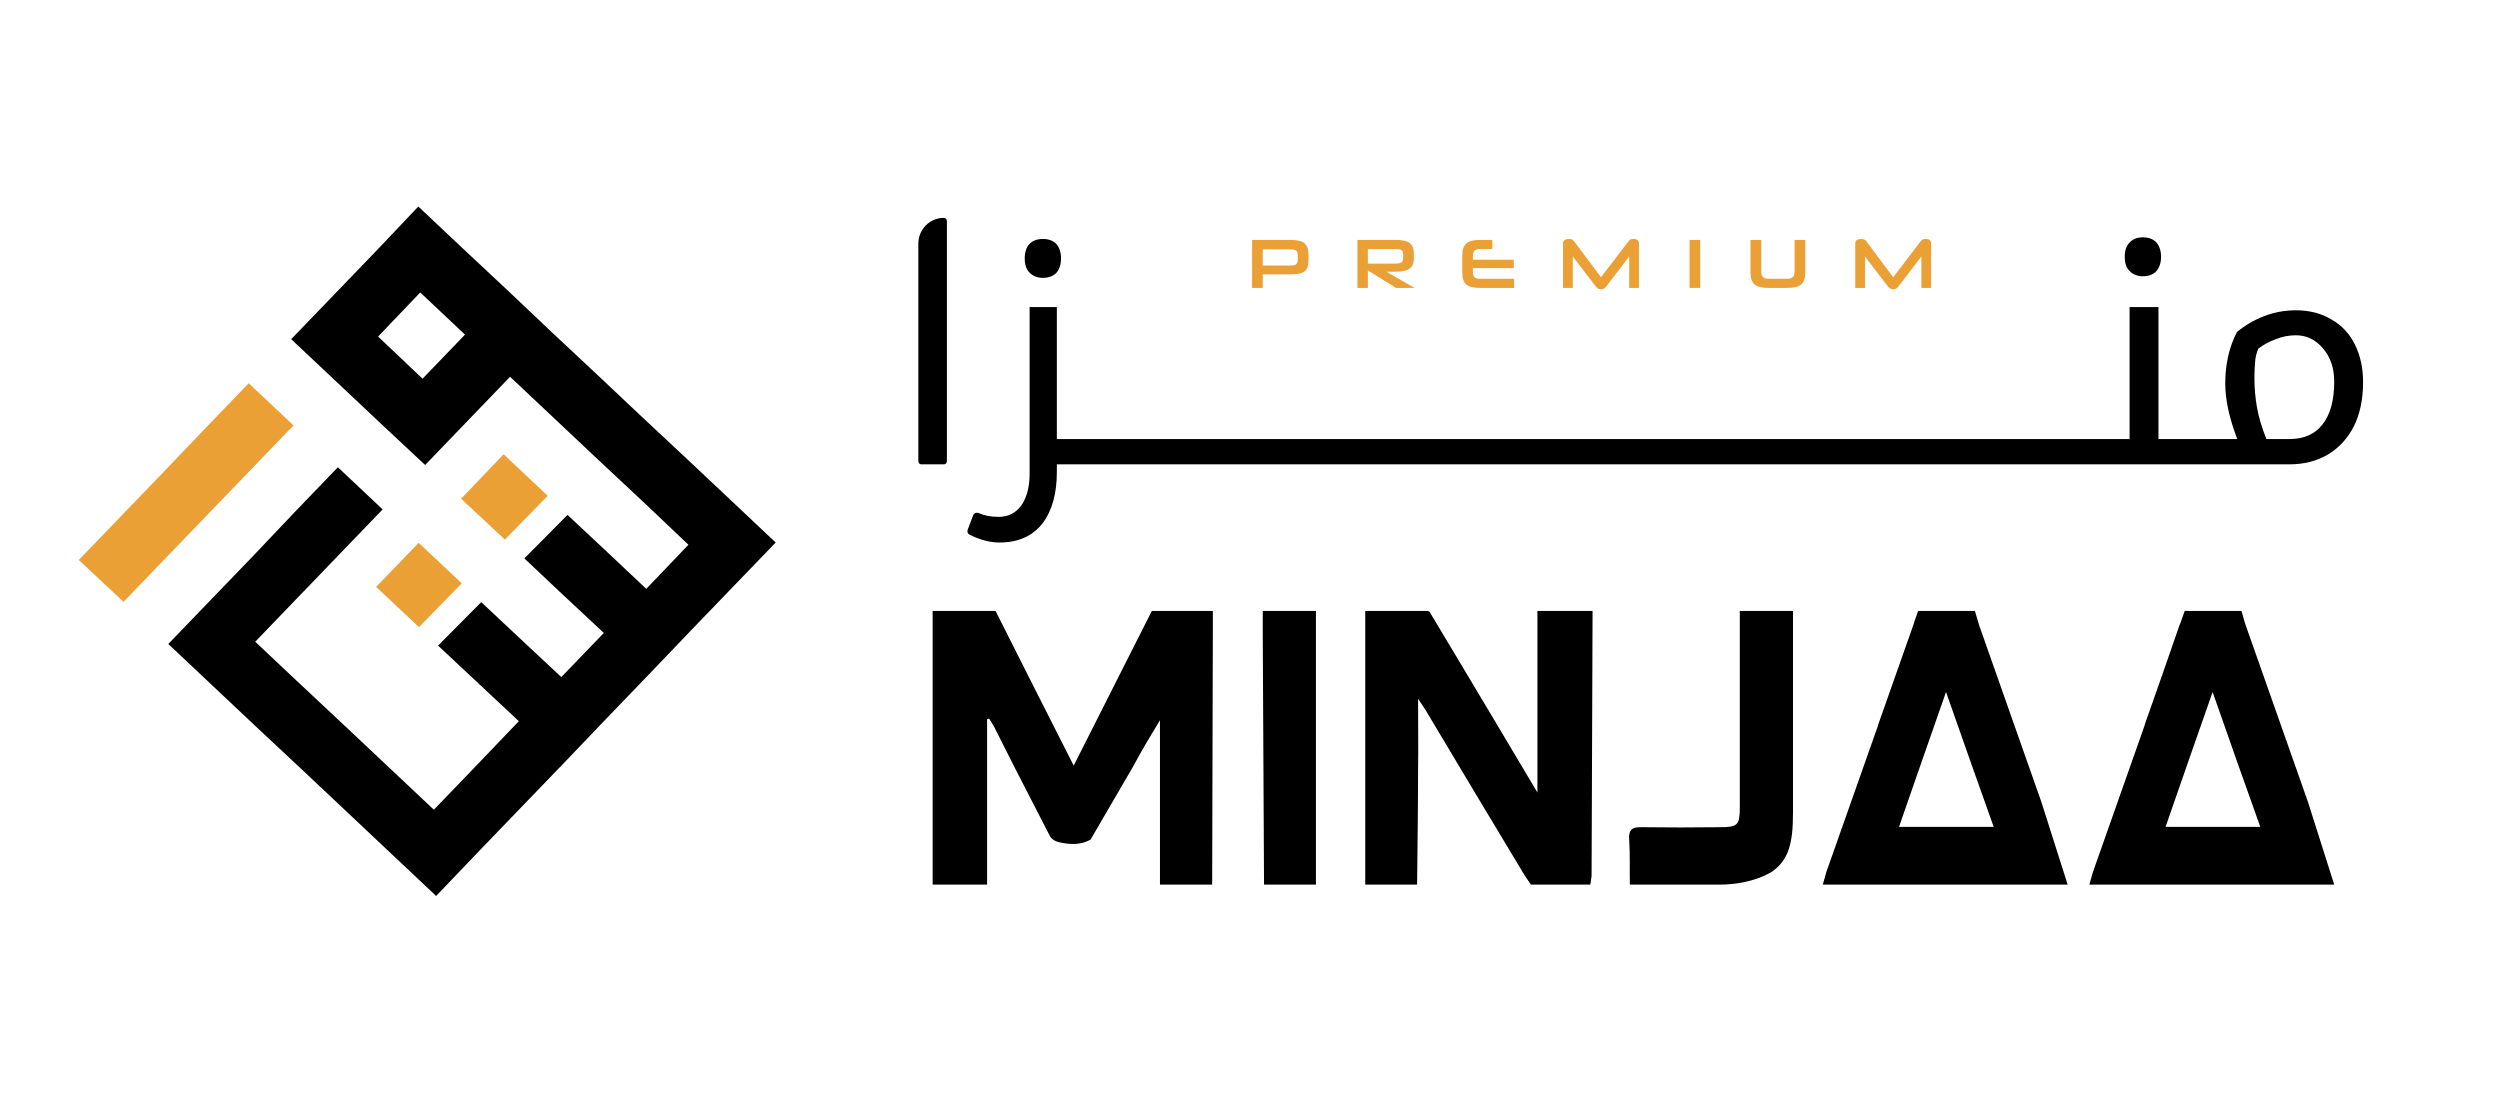 <svg xmlns="http://www.w3.org/2000/svg" xmlns:xlink="http://www.w3.org/1999/xlink" width="295" zoomAndPan="magnify" viewBox="0 0 221.25 97.5" height="130" preserveAspectRatio="xMidYMid meet" version="1.0"><path fill="#eaa035" d="M 22.012 33.918 L 25.973 37.648 L 22.211 41.555 L 18.453 45.457 L 14.691 49.359 L 10.934 53.262 L 6.973 49.559 L 10.73 45.656 L 14.492 41.754 L 18.25 37.82 Z M 22.012 33.918 " fill-opacity="1" fill-rule="nonzero"/><path fill="#000000" d="M 37.02 18.277 L 40.98 22.008 L 44.941 25.711 L 48.875 29.441 L 52.836 33.145 L 56.793 36.875 L 60.754 40.578 L 64.688 44.281 L 68.648 48.012 L 64.887 51.914 L 61.129 55.816 L 57.367 59.75 L 53.609 63.652 L 49.879 67.555 L 46.117 71.457 L 42.359 75.359 L 38.598 79.293 L 34.637 75.562 L 30.707 71.859 L 26.746 68.129 L 22.785 64.426 L 18.824 60.695 L 14.895 56.992 L 18.652 53.09 L 22.414 49.188 L 26.145 45.254 L 29.902 41.352 L 33.863 45.082 L 30.105 48.984 L 26.344 52.891 L 22.586 56.793 L 26.547 60.523 L 30.504 64.227 L 34.465 67.957 L 38.398 71.66 L 42.156 67.754 L 45.918 63.824 L 41.957 60.121 L 38.77 57.137 L 42.59 53.289 L 45.715 56.219 L 49.676 59.922 L 53.438 56.016 L 49.477 52.316 L 46.406 49.418 L 50.223 45.57 L 53.234 48.383 L 57.195 52.113 L 60.926 48.211 L 56.996 44.48 L 53.035 40.777 L 49.074 37.047 L 45.141 33.344 L 41.383 37.246 L 37.625 41.152 L 33.664 37.449 L 29.703 33.719 L 25.77 30.016 L 29.531 26.113 L 33.289 22.211 Z M 37.191 25.883 L 33.461 29.785 L 37.395 33.516 L 41.152 29.613 Z M 37.191 25.883 " fill-opacity="1" fill-rule="evenodd"/><path fill="#eaa035" d="M 40.809 44.137 L 44.684 47.754 L 48.473 43.879 L 44.57 40.203 Z M 40.809 44.137 " fill-opacity="1" fill-rule="nonzero"/><path fill="#eaa035" d="M 33.289 51.941 L 37.078 55.5 L 40.867 51.625 L 37.051 48.039 Z M 33.289 51.941 " fill-opacity="1" fill-rule="nonzero"/><path fill="#000000" d="M 83.801 19.57 L 83.801 40.809 C 83.801 40.98 83.688 41.094 83.516 41.094 L 81.535 41.094 C 81.391 41.094 81.273 40.98 81.273 40.809 L 81.273 21.551 C 81.273 20.316 82.281 19.281 83.516 19.281 C 83.688 19.281 83.801 19.426 83.801 19.57 Z M 83.801 19.57 " fill-opacity="1" fill-rule="nonzero"/><path fill="#000000" d="M 93.902 22.871 C 93.902 23.387 93.77 23.809 93.5 24.133 C 93.215 24.438 92.812 24.59 92.297 24.59 C 91.816 24.59 91.426 24.438 91.121 24.133 C 90.832 23.844 90.688 23.426 90.688 22.871 C 90.688 22.316 90.832 21.883 91.121 21.578 C 91.406 21.293 91.797 21.148 92.297 21.148 C 92.812 21.148 93.215 21.301 93.5 21.605 C 93.77 21.934 93.902 22.352 93.902 22.871 Z M 93.902 22.871 " fill-opacity="1" fill-rule="nonzero"/><path fill="#000000" d="M 209.133 33.805 C 209.133 35.316 208.863 36.617 208.328 37.707 C 207.773 38.797 207 39.641 206.004 40.234 C 205.027 40.809 203.898 41.094 202.617 41.094 L 93.531 41.094 L 93.531 41.781 C 93.531 43.715 93.098 45.234 92.238 46.348 C 91.359 47.457 90.094 48.012 88.449 48.012 C 87.609 48.012 86.727 47.781 85.809 47.32 C 85.637 47.234 85.582 47.062 85.637 46.891 L 86.125 45.598 C 86.211 45.398 86.414 45.34 86.586 45.398 C 86.91 45.531 87.188 45.617 87.418 45.656 C 87.703 45.715 88.031 45.742 88.395 45.742 C 89.234 45.742 89.906 45.398 90.402 44.711 C 90.879 44 91.121 43.074 91.121 41.926 L 91.121 27.176 L 93.531 27.176 L 93.531 38.855 L 188.469 38.855 L 188.469 27.176 L 191.023 27.176 L 191.023 38.855 L 197.996 38.855 C 197.289 37 196.934 35.363 196.934 33.949 C 196.934 32.246 197.277 30.723 197.969 29.383 C 198.676 28.793 199.48 28.324 200.379 27.977 C 201.277 27.633 202.215 27.461 203.191 27.461 C 204.379 27.461 205.422 27.73 206.32 28.266 C 207.238 28.781 207.938 29.527 208.414 30.504 C 208.895 31.48 209.133 32.578 209.133 33.805 Z M 206.578 33.773 C 206.578 32.57 206.242 31.586 205.574 30.82 C 204.922 30.055 204.129 29.672 203.191 29.672 C 202.578 29.672 201.984 29.785 201.41 30.016 C 200.836 30.227 200.32 30.504 199.863 30.848 C 199.691 31.25 199.594 31.66 199.574 32.082 C 199.535 32.504 199.516 32.961 199.516 33.461 C 199.516 34.359 199.594 35.23 199.746 36.07 C 199.898 36.934 200.176 37.859 200.578 38.855 L 202.617 38.855 C 203.898 38.855 204.875 38.426 205.543 37.562 C 206.234 36.684 206.578 35.422 206.578 33.773 Z M 206.578 33.773 " fill-opacity="1" fill-rule="evenodd"/><path fill="#000000" d="M 190.852 21.465 C 190.562 21.156 190.16 21.004 189.645 21.004 C 189.148 21.004 188.754 21.156 188.469 21.465 C 188.18 21.75 188.039 22.172 188.039 22.727 C 188.039 23.281 188.18 23.703 188.469 23.988 C 188.773 24.293 189.168 24.449 189.645 24.449 C 190.16 24.449 190.562 24.293 190.852 23.988 C 191.117 23.664 191.254 23.242 191.254 22.727 C 191.254 22.211 191.117 21.789 190.852 21.465 Z M 190.852 21.465 " fill-opacity="1" fill-rule="nonzero"/><path fill="#000000" d="M 107.336 55.93 C 107.336 55.797 107.336 55.652 107.336 55.5 C 107.336 55.07 107.336 54.609 107.336 54.094 L 107.336 54.066 L 101.938 54.066 C 99.645 58.629 97.375 63.078 95.023 67.754 C 92.641 63.078 90.402 58.629 88.105 54.066 L 82.539 54.066 C 82.539 62.141 82.539 70.215 82.539 78.289 C 84.145 78.289 85.754 78.289 87.359 78.289 C 87.359 76.93 87.359 75.57 87.359 74.215 C 87.359 70.691 87.359 67.172 87.359 63.652 C 87.418 63.633 87.473 63.613 87.531 63.594 C 87.703 63.852 87.875 64.109 88.02 64.398 C 88.594 65.547 89.176 66.703 89.77 67.871 L 92.957 74.07 C 93.242 74.414 93.559 74.527 94.105 74.613 C 95.078 74.785 95.883 74.672 96.516 74.301 L 100.246 67.898 C 100.992 66.492 101.824 65.117 102.656 63.738 C 102.656 68.578 102.656 73.43 102.656 78.289 C 104.207 78.289 105.746 78.289 107.277 78.289 Z M 107.336 55.93 " fill-opacity="1" fill-rule="nonzero"/><path fill="#000000" d="M 116.461 60.523 L 116.461 54.066 L 111.754 54.066 L 111.754 55.184 C 111.754 55.242 111.754 55.309 111.754 55.387 C 111.754 55.672 111.754 55.949 111.754 56.219 L 111.867 78.289 C 113.398 78.289 114.93 78.289 116.461 78.289 C 116.461 72.375 116.461 66.465 116.461 60.523 Z M 116.461 60.523 " fill-opacity="1" fill-rule="nonzero"/><path fill="#000000" d="M 169.441 54.957 L 169.758 54.066 L 174.777 54.066 C 174.922 54.523 175.035 54.926 175.152 55.328 C 176.988 60.531 178.824 65.746 180.66 70.969 L 182.988 78.289 C 175.754 78.289 168.531 78.289 161.316 78.289 C 161.434 77.914 161.52 77.543 161.633 77.168 C 163.145 72.863 164.668 68.551 166.199 64.227 L 166.227 64.109 C 167.258 61.184 168.293 58.258 169.324 55.328 C 169.363 55.215 169.402 55.09 169.441 54.957 Z M 168.062 73.18 C 170.902 73.18 173.602 73.18 176.441 73.18 C 175.008 69.16 173.66 65.344 172.223 61.242 C 170.762 65.402 169.441 69.219 168.062 73.18 Z M 168.062 73.18 " fill-opacity="1" fill-rule="evenodd"/><path fill="#000000" d="M 193.031 54.957 L 193.348 54.066 L 198.371 54.066 C 198.512 54.523 198.598 54.926 198.742 55.328 C 200.578 60.531 202.418 65.746 204.254 70.969 L 206.578 78.289 C 199.344 78.289 192.121 78.289 184.91 78.289 C 185.023 77.914 185.109 77.543 185.227 77.168 C 186.738 72.863 188.258 68.551 189.789 64.227 L 189.816 64.109 C 190.852 61.184 191.875 58.258 192.887 55.328 C 192.945 55.215 192.992 55.09 193.031 54.957 Z M 191.652 73.18 C 194.496 73.18 197.191 73.18 200.035 73.18 C 198.598 69.16 197.25 65.344 195.816 61.242 C 194.352 65.402 193.031 69.219 191.652 73.18 Z M 191.652 73.18 " fill-opacity="1" fill-rule="evenodd"/><path fill="#000000" d="M 153.973 58.715 C 153.973 62.945 153.973 67.172 153.973 71.402 C 153.973 73.035 153.801 73.207 152.191 73.207 C 149.895 73.238 147.602 73.238 145.305 73.207 C 144.5 73.18 144.098 73.379 144.184 74.355 C 144.27 75.648 144.215 76.969 144.242 78.289 C 146.863 78.289 149.496 78.289 152.133 78.289 C 155.234 78.289 156.84 77.113 156.871 77.113 C 158.277 76.078 158.68 74.672 158.68 71.945 C 158.68 68.023 158.68 64.102 158.68 60.18 L 158.68 54.066 L 153.973 54.066 Z M 153.973 58.715 " fill-opacity="1" fill-rule="nonzero"/><path fill="#000000" d="M 120.824 60.293 C 120.824 66.281 120.824 72.281 120.824 78.289 C 122.355 78.289 123.883 78.289 125.414 78.289 C 125.445 74.902 125.5 71.516 125.5 68.129 C 125.531 66.148 125.5 64.168 125.5 61.844 C 125.934 62.504 126.191 62.848 126.391 63.223 C 129.184 67.91 131.988 72.586 134.801 77.254 C 135 77.598 135.258 77.945 135.488 78.289 C 137.25 78.289 139 78.289 140.742 78.289 C 140.77 78.031 140.828 77.801 140.855 77.543 L 140.941 54.555 C 140.941 54.402 140.941 54.246 140.941 54.094 L 140.941 54.066 L 136.062 54.066 L 136.062 54.125 C 136.062 55.539 136.062 56.945 136.062 58.344 C 136.062 62.188 136.062 66.062 136.062 70.137 C 133.449 65.746 130.926 61.5 128.344 57.195 C 127.73 56.18 127.117 55.156 126.504 54.125 L 126.332 54.066 L 120.824 54.066 L 120.824 54.094 C 120.824 56.16 120.824 58.227 120.824 60.293 Z M 120.824 60.293 " fill-opacity="1" fill-rule="nonzero"/><path fill="#eaa035" d="M 111.754 24.277 L 111.754 25.48 L 110.809 25.48 L 110.809 21.234 L 114.223 21.234 C 115.43 21.234 115.801 21.605 115.801 22.609 L 115.801 22.984 C 115.801 23.988 115.457 24.277 114.223 24.277 Z M 114.855 22.641 C 114.855 22.18 114.68 22.066 114.164 22.066 L 111.754 22.066 L 111.754 23.5 L 114.195 23.5 C 114.68 23.5 114.855 23.387 114.855 22.926 Z M 114.855 22.641 " fill-opacity="1" fill-rule="evenodd"/><path fill="#eaa035" d="M 123.551 25.48 L 121.055 23.93 L 121.055 25.48 L 120.133 25.48 L 120.133 21.234 L 123.465 21.234 C 124.641 21.234 125.129 21.492 125.129 22.523 L 125.129 22.812 C 125.129 23.789 124.613 24.047 123.434 24.047 L 122.688 24.047 L 125.188 25.48 Z M 124.18 22.555 C 124.18 22.094 124.008 22.039 123.379 22.039 L 121.055 22.039 L 121.055 23.328 L 123.379 23.328 C 124.008 23.328 124.18 23.242 124.18 22.785 Z M 124.18 22.555 " fill-opacity="1" fill-rule="evenodd"/><path fill="#eaa035" d="M 131.039 25.48 C 129.777 25.48 129.406 25.109 129.406 24.016 L 129.406 22.699 C 129.406 21.637 129.777 21.234 131.039 21.234 L 132.074 21.234 L 132.074 22.039 L 131.039 22.039 C 130.496 22.039 130.352 22.211 130.352 22.699 L 130.352 22.984 L 133.969 22.984 L 133.969 23.73 L 130.352 23.73 L 130.352 24.047 C 130.352 24.535 130.496 24.676 131.039 24.676 L 133.996 24.676 L 133.996 25.48 Z M 131.039 25.48 " fill-opacity="1" fill-rule="nonzero"/><path fill="#eaa035" d="M 144.184 25.48 L 144.184 22.699 L 142.117 25.395 C 142.004 25.539 141.891 25.598 141.688 25.598 C 141.488 25.598 141.371 25.539 141.258 25.395 L 139.191 22.699 L 139.191 25.48 L 138.328 25.48 L 138.328 21.52 C 138.328 21.262 138.559 21.148 138.848 21.148 C 139.078 21.148 139.191 21.203 139.305 21.348 L 141.688 24.535 L 144.129 21.348 C 144.215 21.203 144.328 21.148 144.559 21.148 C 144.844 21.148 145.047 21.262 145.047 21.52 L 145.047 25.48 Z M 144.184 25.48 " fill-opacity="1" fill-rule="nonzero"/><path fill="#eaa035" d="M 149.523 21.234 L 150.469 21.234 L 150.469 25.48 L 149.523 25.48 Z M 149.523 21.234 " fill-opacity="1" fill-rule="nonzero"/><path fill="#eaa035" d="M 156.555 25.48 C 155.293 25.48 154.918 25.109 154.918 24.016 L 154.918 21.234 L 155.867 21.234 L 155.867 23.988 C 155.867 24.535 156.066 24.676 156.641 24.676 L 158.074 24.676 C 158.621 24.676 158.82 24.535 158.82 23.988 L 158.82 21.234 L 159.77 21.234 L 159.77 24.016 C 159.77 25.109 159.395 25.48 158.133 25.48 Z M 156.555 25.48 " fill-opacity="1" fill-rule="nonzero"/><path fill="#eaa035" d="M 170.043 25.48 L 170.043 22.699 L 167.977 25.395 C 167.863 25.539 167.746 25.598 167.547 25.598 C 167.375 25.598 167.23 25.539 167.117 25.395 L 165.051 22.699 L 165.051 25.48 L 164.188 25.48 L 164.188 21.52 C 164.188 21.262 164.418 21.148 164.703 21.148 C 164.934 21.148 165.051 21.203 165.164 21.348 L 167.547 24.535 L 169.984 21.348 C 170.102 21.203 170.188 21.148 170.418 21.148 C 170.703 21.148 170.902 21.262 170.902 21.52 L 170.902 25.48 Z M 170.043 25.48 " fill-opacity="1" fill-rule="nonzero"/></svg>